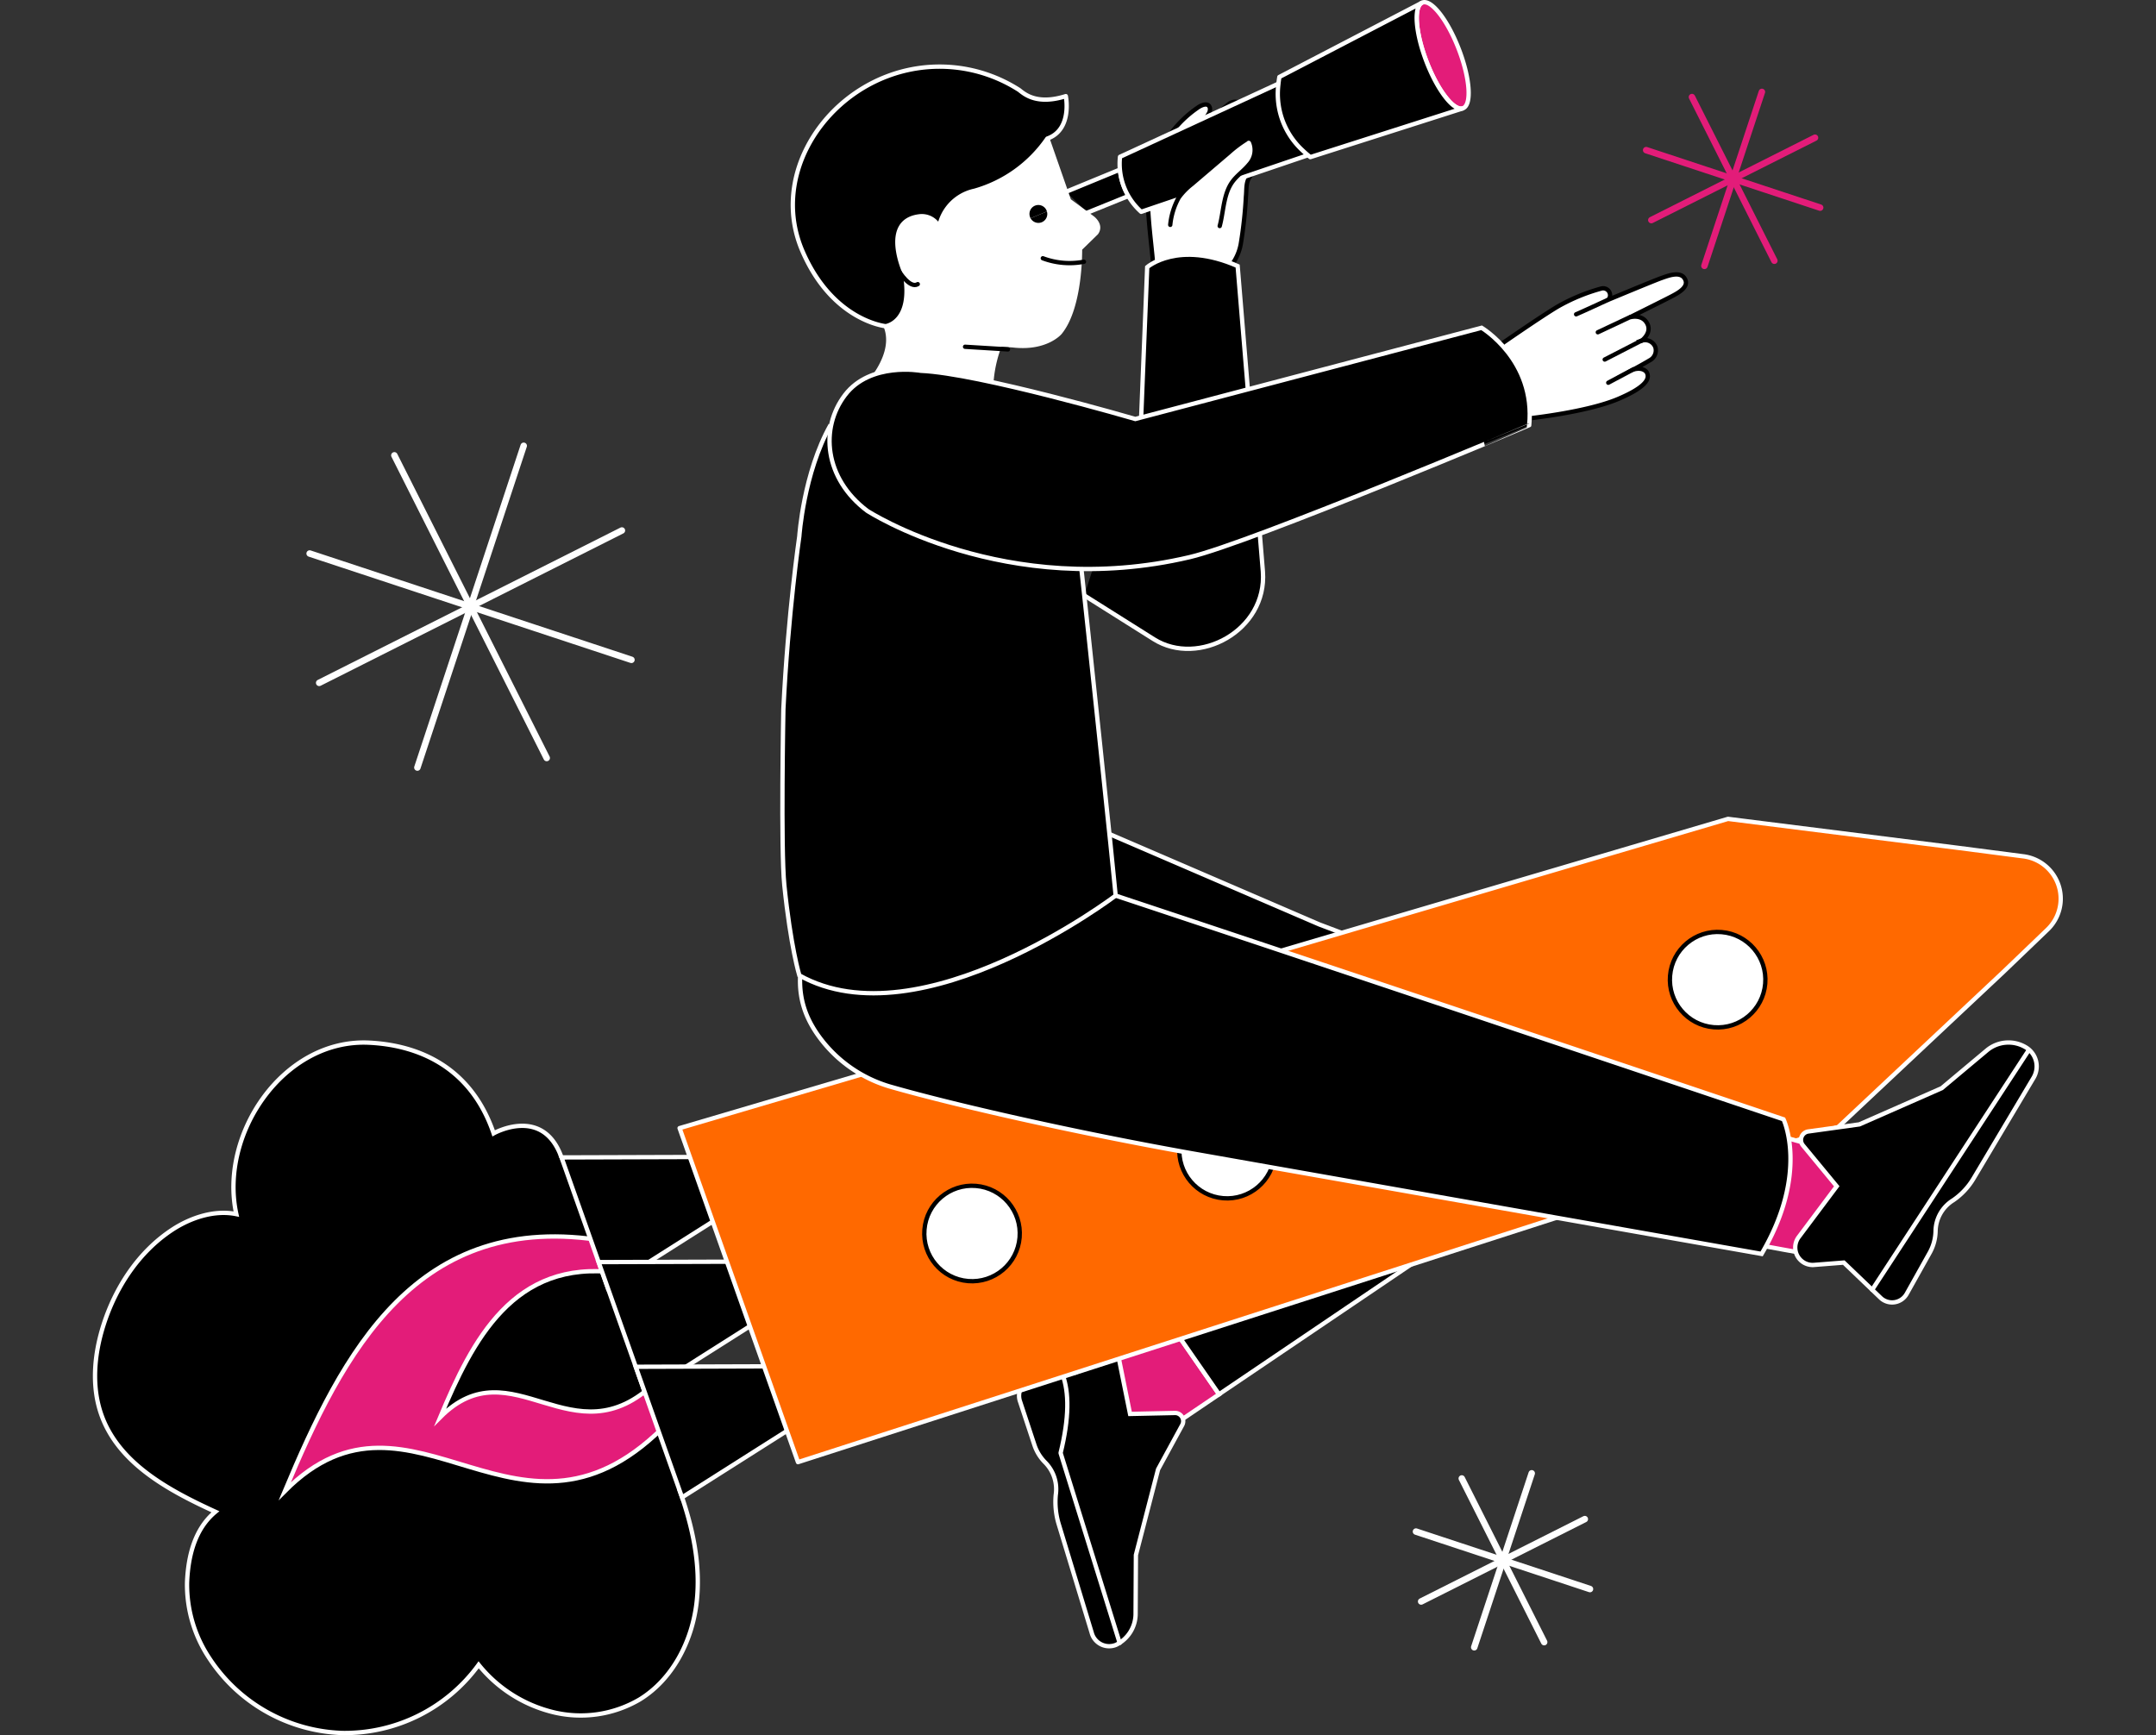 <svg xmlns="http://www.w3.org/2000/svg" xmlns:xlink="http://www.w3.org/1999/xlink" width="410" height="330" viewBox="0 0 410 330"><rect x="0" y="0" width="410" height="330" fill="#333333" stroke="none"/><defs><clipPath id="a"><rect width="410" height="330" transform="translate(3745 4885)" fill="#fff"/></clipPath></defs><g transform="translate(-3745 -4885)" clip-path="url(#a)"><g transform="translate(3762.665 4885.022)"><path d="M268.152,65.189s7.176-4.976,10.354-6.875a35.628,35.628,0,0,1,8.331-3.458,1.324,1.324,0,0,1,1.39,2.105l-.255.107s9.121-3.8,10.321-4.211,3.8-1.493,4.552.37c.6,1.484-1.612,2.587-2.837,3.224-1.057.555-6.888,3.454-6.888,3.454l-.822.411h0s2.3-.683,3.29,1.2c.938,1.809-1.073,3.261-1.073,3.261a2.072,2.072,0,0,1,2.615,1.234,2.123,2.123,0,0,1-1.073,2.492c-.761.477-3.072,1.739-3.072,1.739,1.645-.452,2.4.288,2.566.666.366.851.411,2.434-5.469,4.935s-16.745,3.676-16.745,3.676l-5.823-.9-3.29-5.917Z" fill="#fff" stroke="#000" stroke-miterlimit="10" stroke-width="0.822"/><line x1="6.102" y2="2.87" transform="translate(286.187 60.3)" fill="none" stroke="#000" stroke-linecap="round" stroke-linejoin="round" stroke-width="0.822"/><path d="M287.972,57.068s-5.07,2.344-5.913,2.685" fill="none" stroke="#000" stroke-linecap="round" stroke-linejoin="round" stroke-width="0.822"/><line x1="7.007" y2="3.606" transform="translate(287.499 64.749)" fill="none" stroke="#000" stroke-linecap="round" stroke-linejoin="round" stroke-width="0.822"/><line x1="4.803" y2="2.562" transform="translate(288.173 70.206)" fill="none" stroke="#000" stroke-linecap="round" stroke-linejoin="round" stroke-width="0.822"/><path d="M202.436,248.22c-2.364,2.167-8.709,8.035-11.263,10.19-2.94,7.562,1.686,11.555,4.388,19.327l18.6-12.583Z" fill="#e31c79" stroke="#fff" stroke-miterlimit="10" stroke-width="0.822"/><path d="M157.938,180.711A24.759,24.759,0,0,0,175.97,200.75L235.9,217.12c-10.375,7.9-20.713,19.413-33.469,31.1l11.728,16.921,60.037-40.6a21.585,21.585,0,0,0,10.062-17.982c0-3.775.148-4.2-1.9-7.509a21.6,21.6,0,0,0-12.431-9.4l-36.7-13.858L186.773,155.78C164.176,154.509,156,167.927,157.938,180.711Z" stroke="#fff" stroke-miterlimit="10" stroke-width="0.822"/><path d="M186.929,260.992l2.952-4.749a2.716,2.716,0,0,1,5.017,1.086l2.336,11.555,8.635-.185a1.559,1.559,0,0,1,1.262,2.34l-4.569,8.389-4.215,16.288-.058,11.062a6.579,6.579,0,0,1-3.734,6.028h0a3.431,3.431,0,0,1-4.626-2.344L183.656,289.8a14.6,14.6,0,0,1-.551-5.514,7.234,7.234,0,0,0-2-6.168,8.418,8.418,0,0,1-2.056-3.323l-2.718-8.224a3.248,3.248,0,0,1,2.369-4.305Z" stroke="#fff" stroke-miterlimit="10" stroke-width="0.822"/><path d="M184.392,261.383c1.267,3.4,1.279,8.224-.366,14.927l11.23,36.133" fill="none" stroke="#fff" stroke-linecap="round" stroke-linejoin="round" stroke-width="0.822"/><path d="M189.158,40.4l7.813-3.162a11.374,11.374,0,0,1-1.645-5.013l-10.28,4.235" stroke="#fff" stroke-linecap="round" stroke-linejoin="round" stroke-width="0.822"/><path d="M222.133,31.273a9.972,9.972,0,0,0-2.327,2.648c-.555,1-.411,2.29-.535,3.4a81.8,81.8,0,0,1-.933,8.759,9.446,9.446,0,0,1-4.038,6.44,11.97,11.97,0,0,1-6.538,1.772c-1.7-.086-3.656.234-5.152-.8-1.382-.954-.884-2.233-1-3.512-.362-3.993-.917-7.961-1-11.95a19.273,19.273,0,0,1,.7-6.559,20.035,20.035,0,0,1,3.29-5.568,21.677,21.677,0,0,1,5.65-5.551c.633-.411,1.908-.966,2.175.185a1.645,1.645,0,0,1-.292,1.143c-1.818,3.257-4.762,6.016-6.168,9.425q2.274-3.055,4.77-5.991a26.844,26.844,0,0,1,5.247-5.313,1.913,1.913,0,0,1,1.8-.378,1.012,1.012,0,0,1,.6,1.053,2.365,2.365,0,0,1-.551,1.044,77.475,77.475,0,0,0-6.218,9.606,99.571,99.571,0,0,1,8.537-9.335,3.4,3.4,0,0,1,1.176-.822,1.785,1.785,0,0,1,1.554.156,1.086,1.086,0,0,1,.411,1.1c-.185.929-1.151,1.818-1.723,2.587L219.357,27.8l-4.416,5.975a47.022,47.022,0,0,1,6.045-6.394c.765-.7,4.244-4.6,5.572-3.187a1.233,1.233,0,0,1,.321.884,3.778,3.778,0,0,1-.958,2.188,24.635,24.635,0,0,1-3.787,4.005Z" fill="#fff" stroke="#000" stroke-linecap="round" stroke-linejoin="round" stroke-width="0.822"/><path d="M195.326,29.8a12.235,12.235,0,0,0,4.026,10.461l31.976-10.852-5.292-13.788Z" stroke="#fff" stroke-linecap="round" stroke-linejoin="round" stroke-width="0.822"/><path d="M260.552,20.561a.65.65,0,0,1-.127.037c-1.719.411-4.725-3.491-6.81-8.9S251.148,1.365,252.7.522l.119-.058c1.7-.65,4.8,3.318,6.937,8.866S262.247,19.923,260.552,20.561Z" fill="#e31c79" stroke="#fff" stroke-miterlimit="10" stroke-width="0.822"/><path d="M260.429,20.622l-28.916,9.236c-.514-.411-1-.822-1.452-1.262a14.61,14.61,0,0,1-4.626-12.526c.045-.473.111-.958.193-1.452L252.694.53h0c-1.554.843-1.164,5.757.917,11.173s5.091,9.318,6.81,8.9Z" stroke="#fff" stroke-linecap="round" stroke-linejoin="round" stroke-width="0.822"/><path d="M204.878,42.741a13.441,13.441,0,0,1,1.608-5.177,12.337,12.337,0,0,1,2.467-2.545l7.028-5.991a23.632,23.632,0,0,1,3.2-2.43.859.859,0,0,1,1.423.288,4.089,4.089,0,0,1-.777,4.408c-.97,1.193-2.278,2.056-3.17,3.31-1.48,2.081-1.62,4.893-2.159,7.459-.062.288-.132.592-.214.9" fill="#fff" stroke="#000" stroke-linecap="round" stroke-linejoin="round" stroke-width="0.822"/><path d="M188.537,113.223l13.233,8.331c8.446,5.317,21.556-1.616,20.725-12.875h0l-4.8-58.1c-11.321-4.972-17.2.206-17.2.206l-1.147,28.579" stroke="#fff" stroke-miterlimit="10" stroke-width="0.822"/><line x1="10.93" y2="33.082" transform="translate(262.686 280.179)" fill="none" stroke="#fff" stroke-linecap="round" stroke-linejoin="round" stroke-width="1.234"/><line x1="33.086" y1="10.93" transform="translate(251.608 291.258)" fill="none" stroke="#fff" stroke-linecap="round" stroke-linejoin="round" stroke-width="1.234"/><line x1="15.667" y1="31.125" transform="translate(260.318 281.158)" fill="none" stroke="#fff" stroke-linecap="round" stroke-linejoin="round" stroke-width="1.234"/><line y1="15.663" x2="31.121" transform="translate(252.591 288.889)" fill="none" stroke="#fff" stroke-linecap="round" stroke-linejoin="round" stroke-width="1.234"/><line x1="10.93" y2="33.082" transform="translate(306.46 17.46)" fill="none" stroke="#e31c79" stroke-linecap="round" stroke-linejoin="round" stroke-width="1.234"/><line x1="33.086" y1="10.93" transform="translate(295.382 28.534)" fill="none" stroke="#e31c79" stroke-linecap="round" stroke-linejoin="round" stroke-width="1.234"/><line x1="15.667" y1="31.125" transform="translate(304.091 18.439)" fill="none" stroke="#e31c79" stroke-linecap="round" stroke-linejoin="round" stroke-width="1.234"/><line y1="15.663" x2="31.125" transform="translate(296.365 26.17)" fill="none" stroke="#e31c79" stroke-linecap="round" stroke-linejoin="round" stroke-width="1.234"/><line x1="20.219" y2="61.188" transform="translate(61.707 84.763)" fill="none" stroke="#fff" stroke-linecap="round" stroke-linejoin="round" stroke-width="1.234"/><line x1="61.192" y1="20.215" transform="translate(41.22 105.25)" fill="none" stroke="#fff" stroke-linecap="round" stroke-linejoin="round" stroke-width="1.234"/><line x1="28.97" y1="57.561" transform="translate(57.331 86.577)" fill="none" stroke="#fff" stroke-linecap="round" stroke-linejoin="round" stroke-width="1.234"/><line y1="28.974" x2="57.566" transform="translate(43.033 100.87)" fill="none" stroke="#fff" stroke-linecap="round" stroke-linejoin="round" stroke-width="1.234"/><path d="M89.118,220l18.62,44.357a9.87,9.87,0,0,1,9.594,7.361c1,4.244-1.813,9.869-5.757,11.687,2.467,6.888,4.092,14.244,3.212,21.506s-4.56,14.434-10.79,18.266a22.155,22.155,0,0,1-16.823,2.34A26.2,26.2,0,0,1,73.356,316.6,31.486,31.486,0,0,1,47.4,329.562a31.478,31.478,0,0,1-25.269-14.236,25.21,25.21,0,0,1-4.223-14.392c.2-5.066,1.48-10.206,5.391-13.443-8.709-3.985-18.036-8.985-21.49-17.912-2.179-5.629-1.6-12.007.255-17.748,2.311-7.159,6.686-13.784,12.949-17.933,3.545-2.344,8.1-3.865,12.266-3.014-3.327-15.174,8.948-33.411,25.269-32.605,7.854.387,18.969,3.516,23.661,17.242,0,0,9.392-5.325,12.9,4.581" stroke="#fff" stroke-miterlimit="10" stroke-width="0.822"/><path d="M107.006,262.851c-15.8,15.26-27.214-7.143-40.949,6.649,6.139-14.652,13.957-30.055,33.563-27.481L97.49,236c-36-6.135-50.024,21.416-60.983,47.557,24.442-24.545,44.662,16.658,73.118-13.323Z" fill="#e31c79" stroke="#fff" stroke-miterlimit="10" stroke-width="0.822"/><path d="M116.566,220.015l-27.448.086,8.808,24.845,22.436-14.224Z" stroke="#fff" stroke-miterlimit="10" stroke-width="0.822"/><path d="M123.623,239.922l-27.448.086,8.808,24.841,22.436-14.224Z" stroke="#fff" stroke-miterlimit="10" stroke-width="0.822"/><path d="M130.679,259.824l-27.448.09,8.808,24.841,22.432-14.224Z" stroke="#fff" stroke-miterlimit="10" stroke-width="0.822"/><path d="M367.13,162.84l-12.184-1.583-44-5.543h0L111.57,214.529l22.514,63.52,197.822-63.738h0l31.4-29.484,8.405-8.064a8.126,8.126,0,0,0-4.577-13.924Z" fill="#ff6900" stroke="#fff" stroke-linecap="round" stroke-linejoin="round" stroke-width="0.822"/><circle cx="9.075" cy="9.075" r="9.075" transform="matrix(0.959, -0.283, 0.283, 0.959, 249.127, 195.91)" fill="#fff" stroke="#000" stroke-miterlimit="10" stroke-width="0.822"/><circle cx="9.075" cy="9.075" r="9.075" transform="matrix(0.083, -0.997, 0.997, 0.083, 205.882, 227.103)" fill="#fff" stroke="#000" stroke-miterlimit="10" stroke-width="0.822"/><circle cx="9.075" cy="9.075" r="9.075" transform="matrix(0.083, -0.997, 0.997, 0.083, 157.383, 242.862)" fill="#fff" stroke="#000" stroke-miterlimit="10" stroke-width="0.822"/><circle cx="9.075" cy="9.075" r="9.075" transform="matrix(0.083, -0.997, 0.997, 0.083, 299.173, 194.589)" fill="#fff" stroke="#000" stroke-miterlimit="10" stroke-width="0.822"/><path d="M305.387,234.872c3.911.436,16.486,2.878,20.561,3.569,12.5-3.343,21.383-5.975,13.714-17.205l-27.633-7.607Z" fill="#e31c79" stroke="#fff" stroke-miterlimit="10" stroke-width="0.822"/><path d="M209.332,219.378c-22.617-4.018-45.344-9.211-57.426-12.661a25.647,25.647,0,0,1-14.281-10.243c-5.4-8.019-5.029-17.81,10.523-41.121.514-.769,173.355,57.5,173.355,57.5h0s4.9,10.19-4.17,25.6Z" stroke="#fff" stroke-miterlimit="10" stroke-width="0.822"/><path d="M140.289,80.779c-5.165,9.211-5.95,21.2-5.95,21.2s-2.138,14.582-3.031,32.852c0,0-.514,26.729.181,33.5,1.2,11.724,2.85,17.143,2.85,17.143C157.428,198.41,194.5,170.3,194.5,170.3c-.263-3.2-5.555-53.5-6.621-63.084" stroke="#fff" stroke-miterlimit="10" stroke-width="0.822"/><path d="M150.767,62.015c1.312,3.265-.259,6.707-1.805,9.018l22.168,7.509A24.578,24.578,0,0,1,172.5,65.494h-.041c1.382.086,2.41.148,2.5.16,6.316.736,8.944-2.418,8.944-2.418,4.018-4.9,3.812-15.947,3.812-15.947l3.1-3.031c1.073-1.489-.695-2.8-.695-2.8l-4.49-3.323-4.112-11.8-37.371,1.234.946,18.768Z" fill="#fff" stroke="#fff" stroke-linecap="round" stroke-linejoin="round" stroke-width="0.822"/><path d="M208.571,105.937c-35.068,8.261-61.316-8.808-61.316-8.808-8.167-6.148-9.047-15.729-4.211-22.049s14.392-4.585,14.392-4.585c10.983.461,40.8,9.17,40.8,9.17l65.852-17.349s10.3,6.168,9.047,18.55C273.168,80.865,220.192,103.214,208.571,105.937Z" stroke="#fff" stroke-miterlimit="10" stroke-width="0.822"/><path d="M188.459,49.757a14.507,14.507,0,0,1-7.813-.662" fill="none" stroke="#000" stroke-linecap="round" stroke-linejoin="round" stroke-width="0.822"/><path d="M160.965,43.21a3.672,3.672,0,0,0-3.771-2.089c-7.4.884-2.784,10.856-2.784,10.856,1.645,9.351-3.643,10.038-3.643,10.038s-10.087-.97-15.832-14.277,2.714-28.119,16.037-33.226A28,28,0,0,1,176.159,17.1c1.04.827,3.4,2.878,8.858,1.16,0,0,1.308,6.37-3.512,8.072a25.1,25.1,0,0,1-13.846,9.927,8.672,8.672,0,0,0-6.863,8.076" stroke="#fff" stroke-linecap="round" stroke-linejoin="round" stroke-width="0.822"/><path d="M332.959,240.1l-5.815.456a3.322,3.322,0,0,1-2.784-5.268l7.262-9.7-6.386-7.731a1.627,1.627,0,0,1,.9-2.681l9.791-1.361,15.659-6.884,8.607-7.209a6.4,6.4,0,0,1,7.369-.572h0a4.227,4.227,0,0,1,1.526,5.736l-11.473,19.261a13.159,13.159,0,0,1-3.869,4.112,7.014,7.014,0,0,0-3.327,5.868,8.829,8.829,0,0,1-1.086,4.046l-4.408,7.879a3.183,3.183,0,0,1-5.05.67Z" stroke="#fff" stroke-miterlimit="10" stroke-width="0.822"/><line y1="45.579" x2="29.776" transform="translate(338.358 199.697)" fill="none" stroke="#fff" stroke-linecap="round" stroke-linejoin="round" stroke-width="0.822"/><path d="M178.326,41.491a1.5,1.5,0,0,1-.156-.37,1.691,1.691,0,0,1,3.253-.929"/><path d="M181.423,40.192a1.69,1.69,0,0,1-3.1,1.3"/><path d="M153.292,51.55s2.056,3.409,3.573,2.467" fill="none" stroke="#000" stroke-linecap="round" stroke-linejoin="round" stroke-width="0.822"/><path d="M174.009,66.427c-3.1-.189-7.973-.477-8.15-.5" fill="none" stroke="#000" stroke-linecap="round" stroke-linejoin="round" stroke-width="0.822"/></g></g></svg>